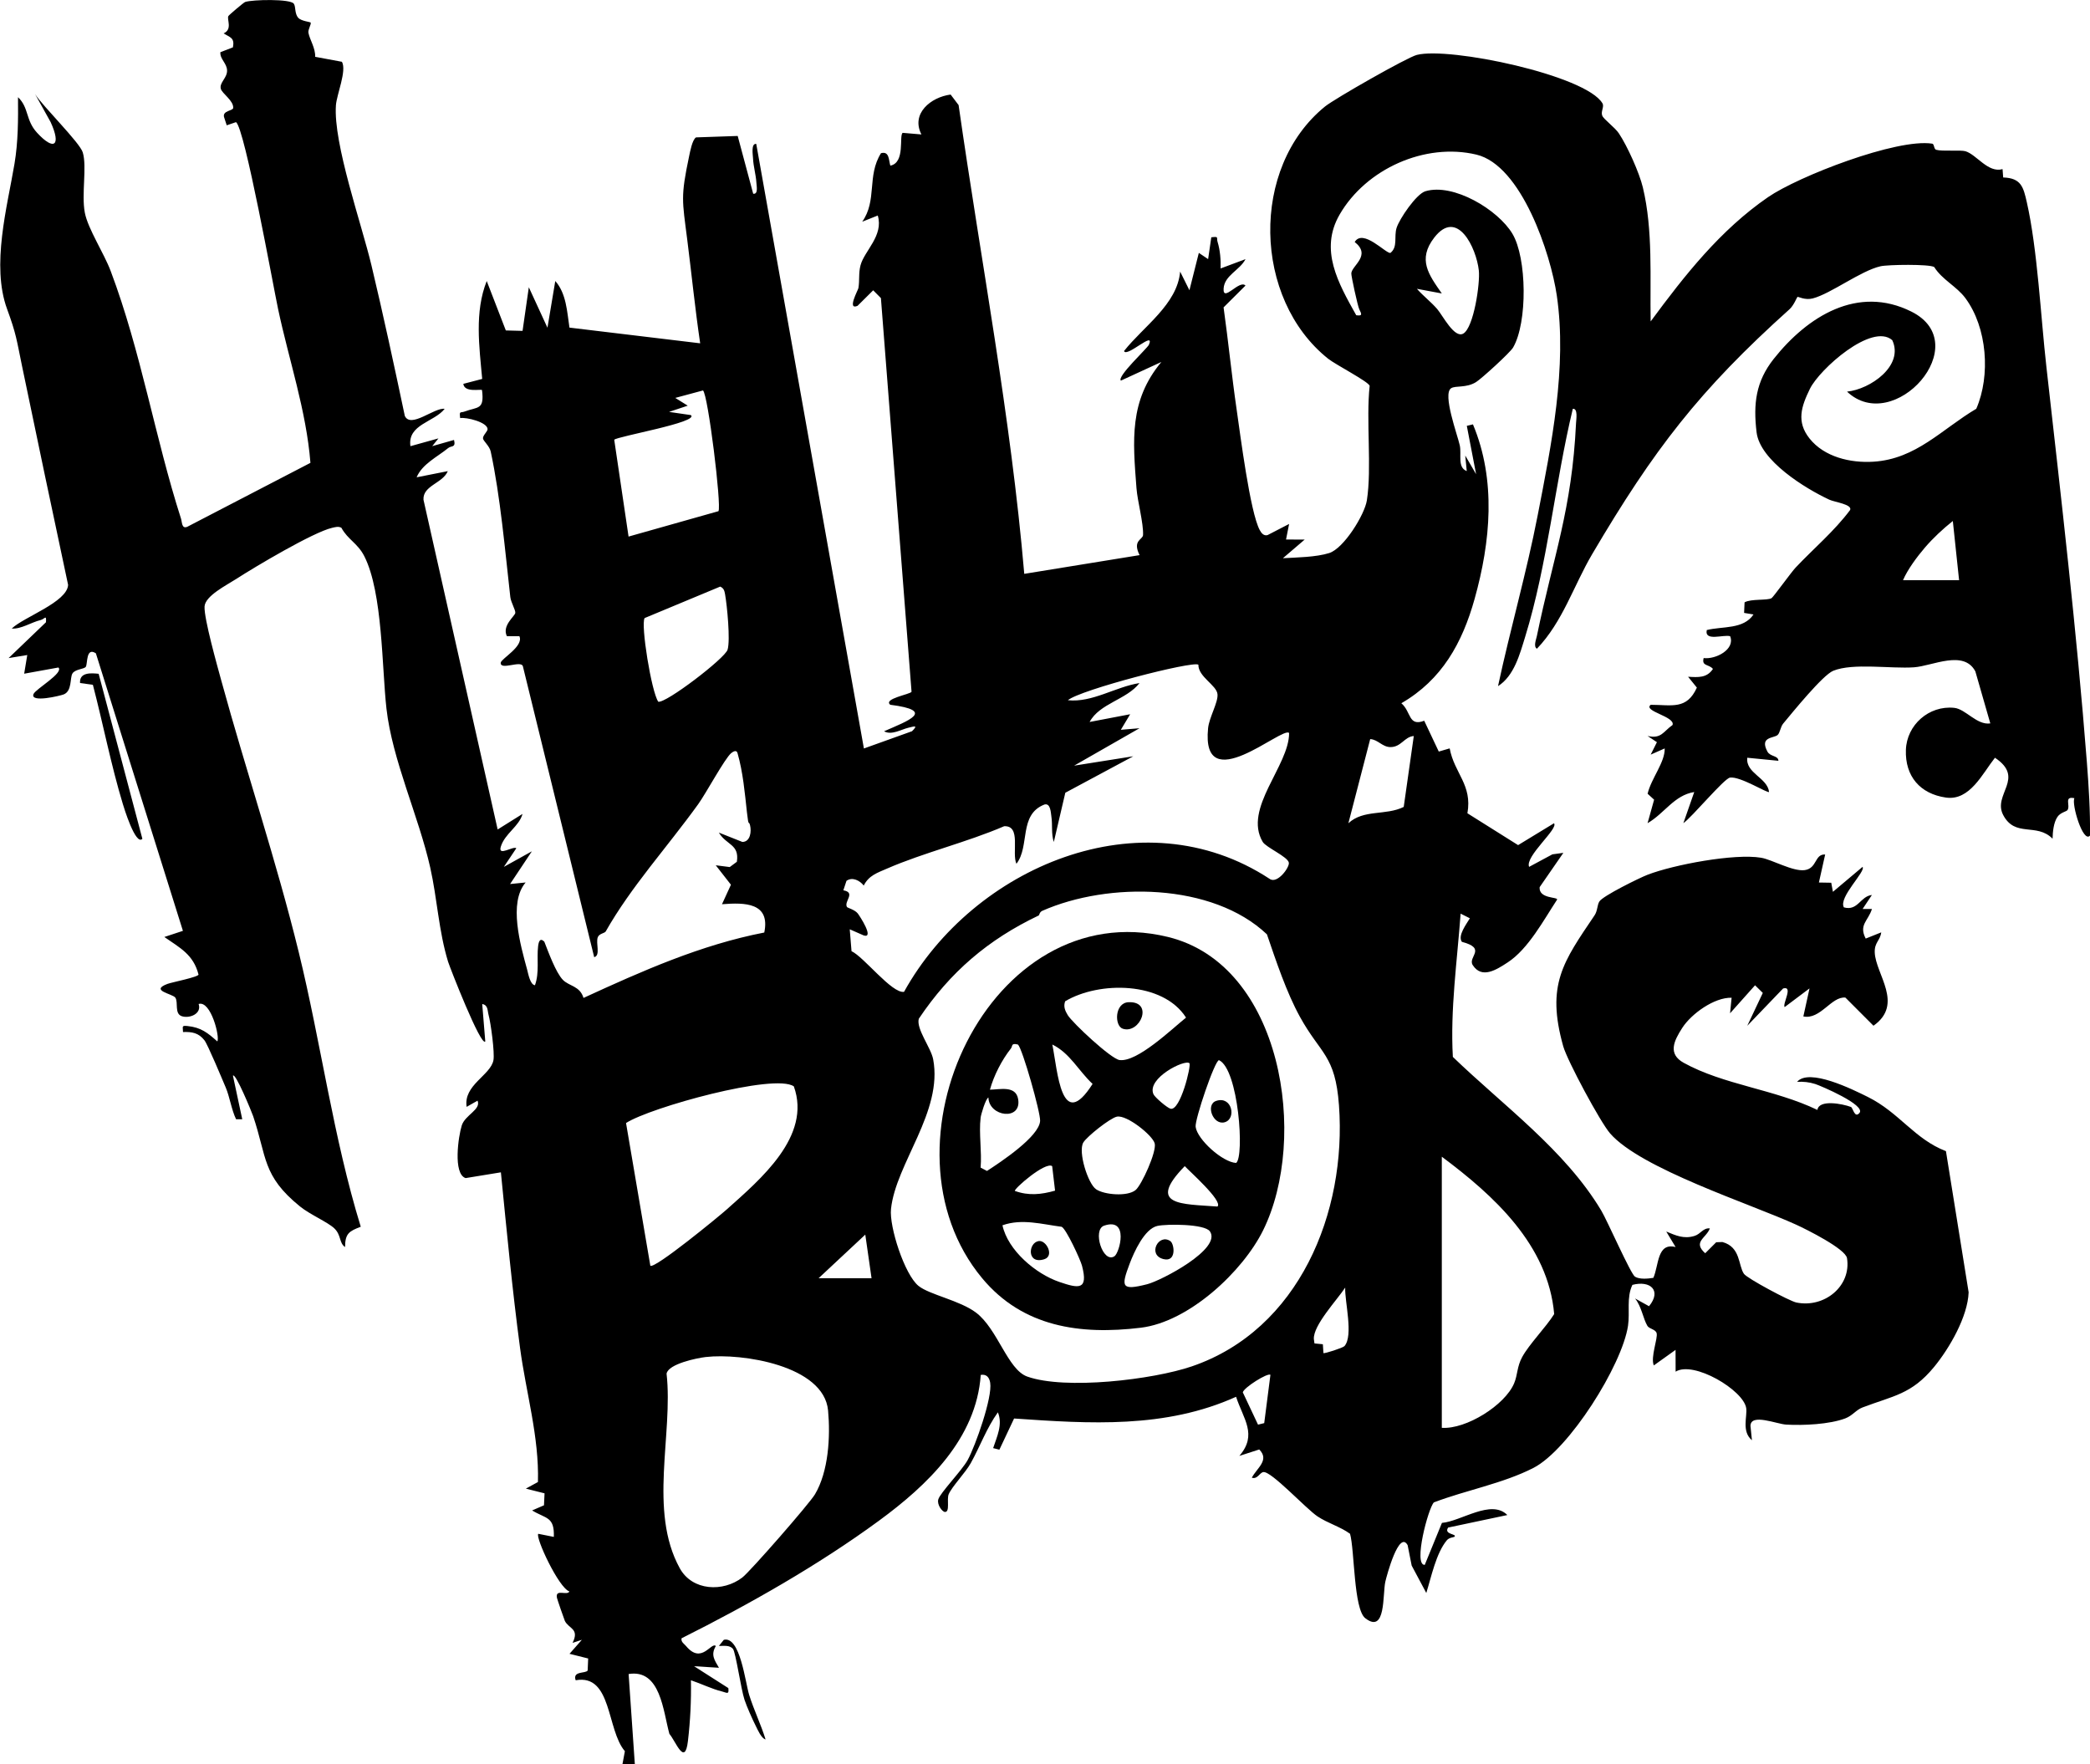 <svg xmlns="http://www.w3.org/2000/svg" viewBox="0 0 670.7 566.19"><g><g><path d="M99.68 7.24c.31.45-.9 2.25-.7 3.29.42 2.22 2.28 4.91 2.16 7.7l8.59 1.6c1.61 2.84-1.68 10.47-1.93 13.96-.87 12.31 8.21 37.97 11.41 51.38 3.83 16.03 7.29 32.17 10.7 48.3 1.93 4.12 9.45-2.75 12.79-2.28-3.37 4.31-11.97 4.96-10.99 11.99l8.99-2.5-1.99 2.49 6.99-1.99c.63 2.58-.82 1.75-1.87 2.6-3.55 2.89-8.35 5.13-10.13 9.39l10-1.98c-1.6 3.92-8.07 4.61-7.8 9.18l23.8 105.81 7.98-4.99c-1.09 4.04-5.68 6.28-6.97 10.52-1 3.27 3.96-.31 4.98.49l-4 5.98 8.99-4.99-6.99 10.5 4.99-.5c-5.57 6.5-1.67 20.07.49 28 .35 1.3.95 4.8 2.5 4.98 1.48-4.12.53-8.55 1.01-12.51.17-1.4.56-2.87 1.99-1.48 1.27 3.25 3.69 9.93 5.97 12.27 1.98 2.03 5.47 1.93 6.61 5.79 18.73-8.61 37.61-17.03 58.01-20.99 1.98-9.59-6.17-9.67-13.57-9.08l2.87-6.26-4.87-6.24 4.49.57 2.28-1.69c.87-5.7-3.34-5.28-5.78-9.37l7.55 3c2.57-.02 2.97-3.36 2.46-5.37-.43-1.68-.43.92-.99-4.11-.7-6.37-1.26-12.85-3.02-19-.27-1.11-1.31-.62-2.02-.04-2.07 1.71-8.12 12.97-10.6 16.4-9.93 13.78-21.55 26.49-29.68 40.84-.34.6-2.12.66-2.56 1.89-.68 1.91.97 5.85-1.14 6.37l-22.9-93.41c-.68-1.9-7.31 1.47-7.09-1.08.11-1.28 7.45-5.28 5.99-8.5h-4.01c-1.69-3.4 2.57-6.44 2.69-7.48.11-.93-1.41-3.39-1.6-5.11-1.67-14.77-3.2-32.34-6.29-46.69-.39-1.81-2.44-3.4-2.48-4.23-.04-.99 1.52-2.22 1.47-2.99-.12-2.19-6.75-3.85-8.79-3.5-.31-2.46.03-1.59 1.4-2.1 4.32-1.61 6.41-.45 5.61-6.9-.4-.38-5.64.92-6-1.99l6.06-1.58c-.94-10.33-2.5-21.47 1.45-31.42l6.13 15.86 5.37.14 2.01-14 5.98 12.99 2.51-14.99c3.55 3.97 3.79 9.92 4.55 14.95l41.95 5.04c-1.64-11.07-2.75-22.22-4.16-33.33-1.6-12.63-2.15-13.6.61-26.71.33-1.54 1.01-5.26 2.21-6.04l13.38-.46 4.97 18.54c1.67.26 1.09-2.43 1.03-3.53-.16-2.68-.96-5.09-1.09-7.93-.05-1.1-.67-4.72 1.04-4.54l34.55 194.02 15.44-5.54c2.17-2.14.55-1.51-1.12-1.13-2.32.54-5.43 2.51-7.85 1.15 7.77-3.39 16.78-6.62 1.99-8.51-2.36-1.95 6.31-3.31 6.83-4.16l-9.83-126.34-2.48-2.5-5.03 4.99c-3.46 1.47.18-5.06.29-5.71.42-2.47 0-4.79.68-7.32 1.23-4.64 7.46-9.48 5.53-15.96l-4.99 1.99c4.86-6.9 1.44-14.64 6.02-21.99 2.72-.73 2.45 2.17 3 3.99 4.89-.93 2.72-9.69 3.97-10.52l6.01.51c-3.44-6.7 3.02-11.96 9.37-12.8l2.56 3.38c7.16 50.12 16.75 99.92 21.07 150.43l37.01-6.01c-2.4-4.78 1.04-4.93 1.11-6.45.18-3.76-1.79-10.84-2.11-15.05-1.17-15.36-2.39-28.01 7.99-40.48l-12.99 5.98c-1.36-1.29 8.5-10.38 8.99-11.51 2.03-4.74-7.12 4.21-7.99 2.02 6.22-7.89 17.11-14.97 18.01-25.5l2.98 5.99 3.02-11.99 2.98 2 1.02-7c2.6-.31 1.57.04 2.01 1.46.82 2.67 1.07 5.75.98 8.54l7.99-2.99c-1.82 3.57-6.79 5.2-7.03 9.47-.25 4.56 5.09-3.02 7.02-.99l-7.03 7c1.53 10.93 2.61 21.92 4.2 32.84 1.16 7.96 4.3 32.86 7.4 38.61.52.96 1.27 1.95 2.5 1.63l6.93-3.58-.99 4.99 5.99.02-6.99 5.98c4.42-.24 10.7-.34 14.84-1.65 4.73-1.49 11.38-12.32 12.1-16.9 1.64-10.42-.31-25.76.9-36.78-.46-1.38-10.97-6.81-13.32-8.68-24.1-19.21-25.1-61.38-1-80.95 3.04-2.47 26.29-15.74 29.45-16.55 10.45-2.68 54.3 6.51 59.58 15.55.64 1.09-.62 2.61-.07 3.95.49 1.2 4.06 3.75 5.35 5.7 2.72 4.09 6.54 12.59 7.68 17.32 3.3 13.75 2.25 28.97 2.5 43.01 10.92-14.81 22.33-29.31 37.65-39.87 9.76-6.72 41.32-18.94 52.71-17.18.69.11.48 1.74 1.28 1.97 1.91.56 7.84 0 9.38.46 3.61 1.09 7.24 7.07 11.91 5.74l.2 2.68c5.79.19 6.48 3.09 7.59 7.97 3.42 15.07 4.47 36.76 6.27 52.73 4.71 41.82 9.75 85.12 13 127 .6 7.79 1.1 15.67 1 23.49-2.23 2.57-6.01-10.23-5-12-3.46-.71-1.24 2.26-2.2 3.79-.33.52-2.27.75-3.26 2.23-1.23 1.84-1.5 4.79-1.55 6.98-5.16-5.23-12.01-.25-15.86-7.63-3.44-6.6 7.22-11.78-2.63-18.35-4.02 5.09-8.07 13.88-15.73 12.78-8.26-1.18-13.15-6.8-12.85-15.31.28-8.01 7.41-14.32 15.51-13.48 3.69.38 7.25 5.63 11.58 4.99l-4.8-16.69c-3.73-7.06-13.78-1.72-19.71-1.31-7.46.51-19.53-1.47-25.89 1.11-3.36 1.36-13.04 13.31-16.07 16.95-.88 1.05-1.02 3.03-1.81 3.68-1.32 1.08-5.81.5-3.25 5.3.91 1.7 3.49 1.23 3.53 2.96l-9.99-.98c-.58 4.98 6.49 6.41 6.99 10.99-.48.47-9.24-5.08-12.53-4.62-1.89.27-12.25 12.76-14.97 14.62l3.49-9.99c-6.47 1.04-9.53 6.86-14.98 10l2.1-7.54-2.09-1.91c1.19-4.98 5.61-10.1 5.49-14.54l-4.5 1.99 2-3.99-3-2c4.43 1.03 5.04-1.44 8.01-3.51.99-2.73-9.58-4.42-7.01-6.49 6.84.01 11.57 1.66 14.82-5.52l-2.82-3.48c3.26.19 6.02.43 7.98-2.51-1.32-1.6-3.7-.79-2.98-3.49 3.82.5 10.2-2.76 8.5-7.01-2.15-.62-8.3 1.79-7.5-1.98 5.09-1.27 11.75-.15 15-5l-3.02-.5.15-3.39c2.13-1.2 7.23-.53 8.66-1.34.54-.31 6.36-8.38 7.7-9.79 5.83-6.18 12.38-11.65 17.51-18.5.79-1.81-4.97-2.52-6.67-3.31-7.71-3.59-22.26-12.52-23.35-21.65s-.25-16.27 5.51-23.54c10.82-13.64 26.95-23.79 44.19-15.16 20.73 10.38-5.59 39.92-20.67 25.67 7.44-.74 18.34-8.3 14.52-16.51-6.55-5.71-23.37 9.34-26.43 15.61-2.75 5.63-4.42 10.54-.13 15.93 4.75 5.97 13.13 7.92 20.51 7.46 13.73-.86 21.96-10.45 33.01-16.99 4.63-10.67 3.5-26.05-3.49-35.49-2.81-3.8-7.47-5.92-10.01-9.99-1.58-.98-14.82-.79-17.22-.25-6.38 1.45-15.91 8.79-21.76 10.32-2.5.65-4.7-.63-4.9-.49s-1.15 2.69-2.55 3.96c-28.91 25.96-43.54 44.99-63.36 78.64-5.9 10.03-9.43 21.68-17.7 30.3-1.2-.65-.26-2.94-.03-4.03 5.3-25.74 11.26-40.49 12.58-68.42.05-1.09.67-4.72-1.04-4.54-5.71 23.75-8.11 49.94-15.3 73.21-1.71 5.54-3.53 12.52-8.7 15.79 3.94-18.34 9.14-36.32 12.72-54.77 4.4-22.66 9.51-47.55 6.14-70.61-1.94-13.27-11.3-41.74-25.81-45.19-16.46-3.91-35.39 4.57-43.88 19.24-6.55 11.32-.47 21.96 5.33 32.31 2.03.28 1.79-.27.96-1.96-.5-1.03-2.6-10.65-2.54-11.49.18-2.51 6.54-5.74 1.09-10.05 2.66-4.42 10.04 3.8 11.46 3.5 2.45-1.93 1.09-5.17 1.98-8.03s6.31-10.88 9.24-11.76c9-2.69 23.31 5.91 27.94 13.65s4.89 28.43.21 36.5c-.97 1.66-10.15 10.02-11.9 11.1-3.16 1.96-6.61 1.04-8.01 1.98-2.79 1.87 2.03 14.85 2.8 18.32.64 2.88-.85 7.08 2.24 8.25l-.49-4.99 3.49 5.99-2.98-15.51 1.97-.48c7.5 17.91 5.66 37.68.53 56.01-3.95 14.14-10.49 25.96-23.51 33.48 3.19 2.72 2.21 7.58 7.34 5.62l4.67 9.89 3.5-1.02c1.5 8.03 7.32 11.66 5.69 20.82l16.27 10.22 11.51-7.01c1.6 1.66-9.4 10.63-7.98 13.99l7.47-4.02 3.52-.48-7.61 11.01c-.33 3.79 5.89 3.09 5.61 3.99-4.32 6.56-9.23 15.82-15.85 20.15-3.56 2.33-8.3 5.43-11.23.87-1.7-2.64 4.69-5.31-3.48-7.46-1.44-1.95 1.48-5.74 2.56-7.56l-2.97-1.49c-1.11 15.24-3.35 30.72-2.49 45.98 16.09 15.54 36.03 29.89 47.65 49.35 1.93 3.22 9.43 20.36 10.81 21.18 1.51.9 4.14.65 5.89.36 1.79-4.12 1.16-11.39 7.13-9.88l-3-4.98c3.09 1.27 5.64 2.48 9.1 1.4 1.97-.62 2.75-2.64 4.9-2.4-1.21 3.17-5.59 4.3-1.5 7.97l3.53-3.53 2-.07c5.91 1.61 5.04 7.53 6.9 10.2 1.05 1.5 14.68 8.76 16.79 9.2 9.02 1.88 17.72-5.25 16.29-14.22-.48-2.99-12.95-9.21-16.32-10.75-14.7-6.71-49.84-17.93-59.71-29.29-3.14-3.61-13.73-23.32-15.04-27.96-5.55-19.78 0-27.1 10.07-42.04.98-1.46.8-3.3 1.55-4.45 1.17-1.8 12.78-7.52 15.45-8.55 8.36-3.23 27.91-6.9 36.43-5.46 3.51.59 10.19 4.49 14 3.97 4.04-.56 3.11-5.19 6.56-5.01l-2.01 8.99 3.96.07.54 2.92 9.5-8c1.21 1.36-7.84 9.8-5.98 12.99 4.52 1.25 5.23-3.56 8.99-3.98l-2.99 4.5h3c-1.2 3.83-4.3 5.07-2 9.49l4.98-1.99c-.34 2.68-2.21 3.19-2.08 6.46.28 6.99 9.45 16.55-.41 23.5l-9.01-9.03c-4.49-.46-8.01 7.17-13.49 6.05l1.98-9-7.98 6c-.79-1.01 2.91-6.92-.49-5.98l-11.51 11.98 4.99-10.55-2.49-2.45-8.02 8.99.5-4.99c-5.53-.17-12.91 5.13-15.83 9.66-2.73 4.22-4.7 8.37.46 11.22 12.8 7.08 29.18 8.5 42.9 15.12.5-3.47 8.12-1.95 10.75-.96.67.25 1.16 3.74 2.73 1.95 2.22-2.53-12.46-8.76-14.18-9.31-1.92-.61-3.81-.81-5.82-.69 3.85-4.52 17.78 2.4 22.68 4.83 10.16 5.05 14.97 13.52 25.09 17.41l7.28 45.29c-.28 7.8-6.15 17.96-11.08 23.95-7.27 8.84-13.08 9.23-22.99 13.01-2.07.79-3.17 2.61-5.5 3.5-5.13 1.94-13.48 2.31-18.96 2-3.07-.17-11.42-3.73-11.48.42l.47 4.59c-3.4-2.82-1.43-7.69-1.84-10.32-.89-5.75-16.85-15.27-22.65-11.68l-.02-6.99-6.98 4.99c-1.11-2.69 1.37-8.71.9-10.38-.35-1.22-2.37-1.34-2.96-2.32-1.35-2.25-1.9-6.29-3.96-8.79l4.49 2.49c4.13-5.05.41-8.36-5.34-6.85-1.95 4.12-.75 8.71-1.4 13.1-1.9 12.71-18.95 39.78-30.36 45.64-9.76 5-21.72 7.16-31.94 11.06-1.79 1.77-6.7 20.22-2.93 20.05l5.51-13.47c6.19-.52 15.8-7.73 20.99-2.52l-19 4.02c-1.54 2.31 3.13 1.99 1.99 2.98-.15.13-1.66.2-2.4 1.09-3.46 4.15-4.97 11.71-6.6 16.92l-4.69-8.79-1.3-6.56c-2.77-4.94-6.71 9.77-7.15 11.71-.92 4.03.25 16.92-6.44 11.74-3.76-2.91-3.41-21.89-4.89-27.1-3.22-2.32-7.14-3.38-10.43-5.57-3.67-2.43-14.96-14.71-17.42-14.22-1.25.25-1.82 2.37-3.67 1.8 1.61-3.1 5.79-5.64 2.38-9.06l-6.38 2.06c5.91-6.84 1.26-11.86-1.05-18.97-22.68 10.25-46.96 8.65-71.24 6.97l-4.72 10.01-2-.51c1.2-3.64 3.14-7.58 1.52-11.48-3.61 5.02-5.71 10.93-8.7 16.3-1.74 3.12-6.01 7.48-7.09 9.99-.69 1.61.51 5.77-1.22 5.68-.81-.04-2.59-2.29-2.12-4.01.57-2.1 7.61-9.31 9.44-12.66 2.5-4.59 7.98-20.08 7.22-24.78-.28-1.71-1.15-2.84-3.03-2.53-1.42 20.48-17.15 35.42-32.69 46.81-19.48 14.28-41.73 26.89-63.32 37.71-.26 1.19.85 1.77 1.46 2.51 4.99 5.99 8.04-1.44 9.54-.03-1.69 2.82-.47 4.47 1 6.98l-7.99-.5 11 7.02c.29 2.28-.56 1.44-2.08 1.07-3.16-.76-6.77-2.54-9.92-3.58.12 6.49-.21 13.1-.97 19.54-.98 8.3-3.96-.08-5.94-2.32-2.02-7.26-2.82-20.9-13.09-19.22l2 29.01h-3.99l.79-4.25c-5.9-6.87-4.09-24.87-15.79-22.76-1.08-3.08 3.21-2.08 3.85-3.14l.16-3.85-5.99-1.5 3.97-4.5-2.99.99c2.3-4.59-1.21-4.5-2.47-7.04-.18-.35-2.48-7.04-2.55-7.45-.56-2.97 3.28-.56 4.01-2.01-3.45-1.14-10.99-17.37-9.99-18.5l4.99.99c.23-6.54-2.47-5.77-6.97-8.49l3.81-1.65.18-3.84-6-1.51 3.88-2.12c.42-14.47-3.83-28.7-5.74-43.02-2.5-18.72-4.28-37.57-6.15-56.36l-11.32 1.85c-4.12-1.35-2.31-13.54-1.23-16.91s6.27-5.09 5.06-7.94l-3.5 1.99c-1.1-6.99 7.7-10.13 8.6-14.97.44-2.39-.84-11.93-1.57-14.57-.38-1.37-.11-3.11-2.03-3.46l.98 12c-1.37 1.88-11.41-23.85-11.93-25.56-3.03-9.87-3.49-20.26-5.74-30.26-3.68-16.36-12.19-34.53-14.04-50.96-1.49-13.23-1.19-37.24-7.1-48.9-2.13-4.21-5.29-5.32-7.36-9.14-.94-.56-2.08-.2-3.06.03-6.02 1.41-24.7 12.51-30.68 16.38-3.07 1.99-10.03 5.44-10.18 8.89-.17 3.91 4.08 18.98 5.38 23.74 7.96 29.08 17.66 57.78 24.85 87.15 7.16 29.24 11.06 59.37 19.9 88.1-3.7 1.43-5.01 2.12-5.04 6.52-1.97-1.34-1.16-3.84-3.47-6.02-2.13-2.01-7.8-4.42-10.99-7.01-12.18-9.88-10.59-15.85-15.03-28.97-.46-1.35-5.69-14.1-6.49-13l2.99 13.99h-1.98c-1.49-3.09-2.06-7.25-3.32-10.19-1.15-2.7-5.79-13.84-6.84-15.16-1.87-2.37-3.95-2.75-6.87-2.64-.02-1.75-.56-2.13 1.42-1.93 4.38.45 6.47 2.17 9.58 4.93.93-1.22-2.05-13.24-5.99-12 1.08 3.13-2.89 4.73-5.37 3.93s-1.08-4.43-2.1-5.96c-.86-1.27-8.32-2.24-2.52-4.42 1.33-.5 10.14-2.24 9.95-3.02-1.65-6.43-5.96-8.54-10.96-12.03l5.96-1.97-27.93-89.06c-3.23-2.12-2.61 3.38-3.23 4.32-.53.79-3.5.74-4.32 2.2s-.06 5.58-2.78 6.67c-1.09.43-10.89 2.8-9.68-.13.71-1.64 9.78-6.76 7.99-8.51l-10.99 1.99.99-5.99-5.99.98 11.99-11.5c.19-2.63-.41-1.03-1.71-.71-3.13.77-6.23 2.95-9.27 2.73 3.91-3.74 17.76-8.45 18.09-14-4.98-23.42-9.95-46.86-14.8-70.3-1.72-8.33-1.83-10.2-4.78-18.22-5.15-14.01.05-32.83 2.37-46.61 1.18-7.02 1.2-14.28 1.13-21.38 3.56 3.38 2.37 7.32 6.1 11.39 5.47 5.96 7.84 4.2 4.38-3.38l-5-9c2.45 3.88 14.36 15.56 15.3 18.7 1.4 4.66-.47 13.39.66 19.34.98 5.16 6.14 13 8.29 18.71 9.78 25.94 14.22 53.48 22.57 79.46.38 1.18.2 3.37 2.01 2.64l39.53-20.52c-1.34-16.83-6.89-32.93-10.37-49.32-1.62-7.64-10.68-58-13.51-60.02l-2.98 1.02-.88-2.7c-.47-2.03 2.87-1.93 2.95-2.86.19-2.35-3.57-4.63-3.97-6.16-.51-1.97 2-3.41 2.01-5.79s-2.34-3.71-2.15-5.95l4.03-1.56c.6-3.11-.9-3.16-2.99-4.48 2.94-1.33.97-4.47 1.53-5.56.16-.31 4.92-4.37 5.39-4.52 2.4-.79 14.5-1.03 15.6.55.71 1.02.19 3.15 1.45 4.55.96 1.06 3.84 1.28 4.01 1.53Zm369.89 99.82c3.38-1.94 5.45-16.17 5-20.27-.8-7.24-6.91-20.13-14.31-10.54-5.43 7.03-1.78 11.88 2.43 17.92l-7.99-1.49c2.01 2.29 4.53 4.19 6.51 6.49 1.82 2.13 5.52 9.52 8.37 7.88ZM225.58 125.3l-8.88 2.39 4 2.49-6 2 7 1.02c2.89 2.27-23.8 6.87-24.59 7.92l4.6 31.07 28.85-8.15c1.05-1.65-3.37-37.62-4.97-38.75Zm403.11 60.89-2.01-19c-3.15 2.51-6.34 5.47-8.96 8.53-2.46 2.87-5.54 6.98-7.03 10.47h18Zm-421.83 12.16c-1.29 2.07 2.18 23.62 4.38 26.83 2.36.64 21.44-13.93 22.25-16.7.92-3.13-.16-14.11-.81-17.78-.2-1.15-.41-1.94-1.56-2.46l-24.26 10.1Zm177.71 14.95c-1.75-1.3-37.82 8.02-41.88 11.4 7.85.83 15.26-4.3 22.99-5.5-4.14 5.34-12.83 6.51-16.01 12.48l13.01-2.48-2.99 4.99 5.99-.5-20.99 12.01 18.99-3.01-21.81 11.7-3.69 15.8c-.88-2.62-.36-5.46-.79-8.23-.19-1.22-.25-4.32-2.22-3.79-8.35 3.24-4.59 13.38-8.99 19.02-1.59-3.53 1.63-12.34-3.95-12.05-11.89 5.13-25.84 8.48-37.53 13.57-3.19 1.39-5.89 2.22-7.52 5.47-1.22-1.59-3.63-2.89-5.54-1.52l-1 3.04c4.12.75.12 3.54 1.15 5.35.16.28 2.52.87 3.46 2.06.68.86 5.38 8.11 1.95 7.08l-4.51-1.98.57 7.02c3.97 1.83 12.96 13.65 16.85 13.05 22.18-40.01 76.2-63.24 117.32-36.26 2.44 1.79 6.44-3.68 6.17-5.19-.33-1.91-7.34-4.91-8.38-6.66-6.37-10.72 8.52-24.45 8.46-34.96-2.1-2.28-28.27 21.4-26-1.51.35-3.51 3.29-8.33 3.02-10.96-.29-2.87-6.18-5.55-6.13-9.42Zm69.12 22.89c-3.01.23-4.02 3.57-7.5 3.55-2.59-.01-4.03-2.46-6.48-2.56l-7 27c4.87-4.53 12-2.38 17.76-5.24l3.23-22.76Zm-120.37 57.59c-16.24 7.74-28.4 18.13-38.47 33.14-.89 3.26 3.92 9.32 4.61 13 3.19 16.83-11.99 33.42-13.53 48.05-.6 5.68 4.34 21.03 8.82 24.67 3.49 2.83 13.27 4.66 18.44 8.56 6.97 5.24 10.16 18.3 16.46 20.54 12.2 4.34 40.28 1.01 52.82-3.27 34.4-11.75 49.73-49.38 47.22-83.76-1.19-16.25-5.9-16.35-12.55-28.45-4.32-7.86-7.65-17.9-10.57-26.43-17.48-16.56-50.9-16.89-72.08-7.55-.93.41-.96 1.41-1.16 1.51ZM208.7 406.18c1.44 1.06 22.01-15.83 24.46-18.02 10.85-9.7 27.35-23.5 21.59-39.54-6.19-4.31-46.15 6.77-53.85 11.76l7.8 45.8Zm253.99-34.99v87c7.82.53 20.28-7.29 23.21-14.29 1.16-2.77.88-5.3 2.58-8.42 2.25-4.14 7.61-9.54 10.27-13.79-1.91-22.17-19.36-38.05-36.06-50.5Zm-183 39-2.01-14-14.99 14h17Zm151.77 21.76c2.94-3.37.03-14.39.23-18.76-2.6 3.96-10.3 12.09-10.06 16.51l.2 1.41 2.69.26.18 2.83c.24.28 6.27-1.68 6.76-2.24Zm-204.99 3.52c-2.76.32-11.97 2.19-12.56 5.33 2.17 19.43-5.89 44.05 4.23 62.44 4.04 7.34 13.95 7.7 20.08 2.98 2.56-1.97 21.55-23.71 23.31-26.69 4.37-7.36 4.98-18.53 4.21-26.89-1.33-14.46-27.71-18.5-39.27-17.17Zm181.22 5.72c-.82-.78-8.57 4.1-8.86 5.62l4.88 10.36 1.99-.49 1.99-15.49Z"/><path d="m31.66 216.22 14.03 52.96c-2.2 2.32-5.99-10.25-6.28-11.21-3.75-12.36-6.33-25.67-9.6-38.21l-4.12-.58c-.26-3.52 3.61-3.21 5.96-2.96ZM245.68 558.18c-1.34-.28-2.55-3.13-3.15-4.33-1.1-2.18-2.86-6.13-3.61-8.39-1.12-3.36-2.82-15.19-3.69-16.3-1.06-1.34-3.04-.94-4.53-.98l1.58-1.96c5.25-1.29 6.88 13.69 8.15 17.73 1.54 4.88 3.74 9.38 5.25 14.23ZM405.33 394.84c-6.53 13.19-23.76 29.35-39.24 31.23-19.49 2.37-37.88-.23-50.9-15.88-35.27-42.37 2.31-123.37 59.54-109.54 36.91 8.92 45.21 64.66 30.6 94.19Zm-63.51-73.54c-.61 1.68-.05 3 .82 4.44 1.51 2.49 13.91 14.08 16.64 14.43 5.69.73 16.7-9.9 21.33-13.62-7.43-11.65-27.9-11.74-38.79-5.24Zm-27.13 37.39c-.6 4.98.43 10.89 0 16l2.04 1.07c4.34-2.82 16.74-10.99 17.05-16.05.16-2.66-5.66-23.16-7.1-24.51-2.3-.58-1.64.46-2.27 1.26-2.92 3.7-5.47 8.65-6.73 13.22 3.13-.03 8.3-1.44 9.05 3.03 1.19 7.04-9.37 5.7-9.54-.52-.89.39-2.38 5.43-2.51 6.5Zm23.01-23.5c1.72 8.49 2.82 28.53 12.92 12.64-4.47-4.15-7.28-9.9-12.92-12.64Zm58.98 38c2.73-1.94.8-30.07-5.49-32.98-1.35.02-7.81 19.09-7.5 21.4.54 4.05 8.6 11.34 12.99 11.58Zm-14.99-32c-1.41-1.37-13.8 4.82-11.53 9.95.44 1 4.4 4.38 5.48 4.65 3.14.8 6.72-13.95 6.05-14.61Zm-17.28 40.71c1.94-1.59 6.84-12.37 6.14-14.99s-8.97-9.21-12.11-8.58c-2.17.43-9.68 6.4-10.8 8.31-1.74 2.95 1.49 13.22 4.11 15s10.04 2.41 12.67.25Zm-26.76-7.69c-2.23-1.52-12.4 7.37-11.96 7.96 4.41 1.6 8.46 1.16 12.89-.09l-.93-7.87Zm53.04 12.97c1.9-1.71-9.18-11.49-10.49-12.97-12.43 12.76-.9 12.1 10.49 12.97Zm-68.99 6.02c1.72 8 10.62 15.58 18.29 18.19 6.09 2.07 9.33 2.74 7.23-5.23-.49-1.88-5.05-11.79-6.52-12.48-6.31-.81-12.74-2.71-19.01-.48Zm35.93 9.94c1.63-1.06 4.8-12.57-3.3-9.83-3.85 1.3-.44 12.25 3.3 9.83Zm13.78-9.74c-4.13.92-7.47 8.35-8.89 12.11-2.8 7.44-2.74 8.72 5.61 6.6 4.47-1.13 24.07-11.33 20.14-16.97-1.69-2.42-13.9-2.4-16.86-1.74Z"/><path d="M362.18 321.61c8.19-.32 3.66 10.32-1.87 8.51-2.72-.89-2.68-8.33 1.87-8.51ZM375.59 398.29c1.28.89 2.05 6.84-2.24 5.75-5.25-1.34-1.53-8.39 2.24-5.75ZM333.32 398.26c2.45-.39 5.14 4.8 1.77 5.84-5.62 1.75-5.18-5.3-1.77-5.84ZM390.31 353.27c5.08-1.66 6.52 5.72 2.75 6.85s-6.32-5.69-2.75-6.85Z"/></g></g></svg>